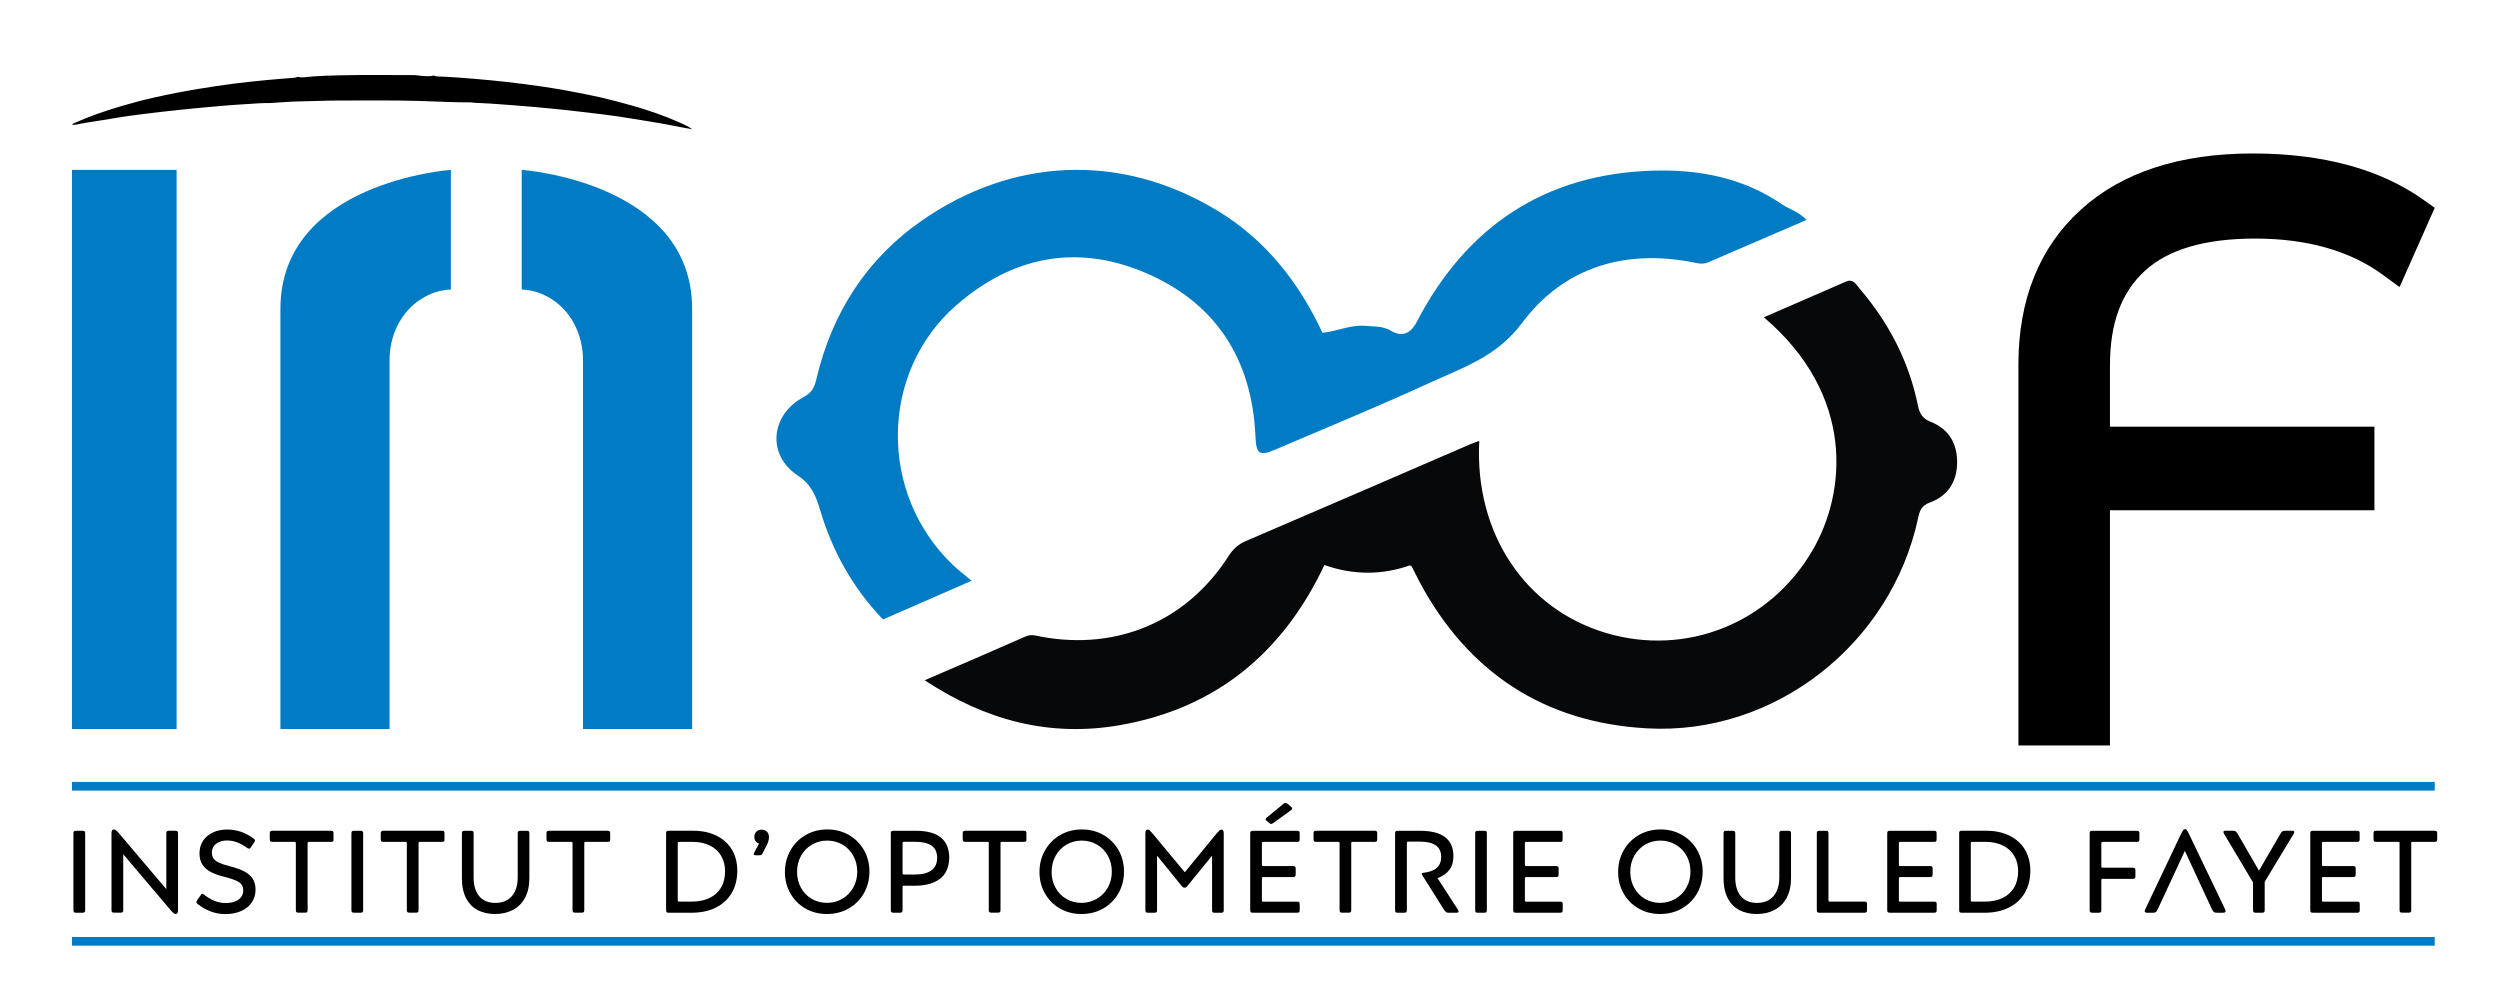 <?xml version="1.0" encoding="utf-8"?>
<!-- Generator: Adobe Illustrator 26.5.0, SVG Export Plug-In . SVG Version: 6.00 Build 0)  -->
<svg version="1.1" id="Layer_1" xmlns="http://www.w3.org/2000/svg" xmlns:xlink="http://www.w3.org/1999/xlink" x="0px" y="0px"
	 viewBox="0 0 576.47 232.35" style="enable-background:new 0 0 576.47 232.35;" xml:space="preserve">
<style type="text/css">
	.st0{fill:#007BC4;}
	.st1{fill:#070809;}
	.st2{fill:none;stroke:#007BC4;stroke-width:2;stroke-miterlimit:10;}
</style>
<path d="M108.58,23.61c-3.89,0.01-7.78-0.21-11.67-0.33c-6.31-0.19-12.62-0.09-18.92-0.1c-2.87,0-5.73,0.16-8.59,0.19
	c-2.35,0.03-4.7,0.25-7.05,0.39c-1.77-0.03-3.53,0.11-5.29,0.23c-2.05,0.13-4.1,0.25-6.14,0.44c-3.28,0.31-6.56,0.57-9.83,0.93
	c-2.56,0.29-5.12,0.56-7.68,0.89c-2.27,0.29-4.55,0.57-6.81,0.97c-2.35,0.41-4.71,0.75-7.07,1.13c-0.68,0.11-1.36,0.27-2.04,0.39
	l-0.9,0.05l0.31-0.31c3.55-1.59,7.2-2.87,10.93-3.97c2.56-0.75,5.14-1.45,7.75-2.03c3.37-0.75,6.76-1.43,10.18-1.98
	c2.68-0.44,5.38-0.84,8.07-1.2s5.4-0.61,8.11-0.88c2.05-0.2,4.09-0.33,6.14-0.51l0.61-0.2l0.73,0.13c0.88,0.02,1.75-0.15,2.63-0.21
	c2.07-0.16,4.14-0.21,6.21-0.26c5.83-0.14,11.67-0.05,17.5-0.05l0.91,0.12c1.1,0.09,2.21,0.28,3.31-0.03l0.67,0.21
	c2.94,0.08,5.87,0.33,8.79,0.56c2.38,0.19,4.75,0.43,7.12,0.69c2.94,0.32,5.88,0.71,8.81,1.14c2.43,0.35,4.85,0.76,7.26,1.25
	c1.91,0.39,3.84,0.72,5.75,1.17c2.46,0.58,4.9,1.21,7.33,1.9c3.73,1.06,7.4,2.32,10.95,3.9c1.01,0.45,2.05,0.87,2.95,1.59
	c-0.89-0.17-1.77-0.32-2.65-0.5c-2.31-0.47-4.63-0.91-6.96-1.27c-2.47-0.38-4.94-0.83-7.41-1.19c-2.38-0.35-4.78-0.63-7.17-0.92
	c-1.82-0.22-3.65-0.43-5.48-0.62c-2.35-0.24-4.7-0.48-7.06-0.68c-3.14-0.27-6.28-0.51-9.42-0.73c-1.31-0.1-2.62-0.13-3.94-0.2
	L108.58,23.61z"/>
<path class="st0" d="M103.96,39.17c0,0-39.3,2.76-39.3,32.06v96.87h25.17V82.97c0-5.57,2.55-11.03,7.26-14.01
	c1.92-1.22,4.21-2.1,6.87-2.2V39.17z"/>
<path class="st0" d="M120.3,39.17c0,0,39.3,2.76,39.3,32.06v96.87h-25.17V82.97c0-5.57-2.55-11.03-7.26-14.01
	c-1.92-1.22-4.21-2.1-6.87-2.2V39.17z"/>
<rect x="16.59" y="39.17" class="st0" width="24.13" height="128.93"/>
<path d="M558.9,46.13c-9.98-7.13-23.26-10.74-39.47-10.74c-16.83,0-30.16,4.36-39.6,12.95c-9.56,8.67-14.41,20.71-14.41,35.76v87.8
	h21.11v-54.24h60.98V98.39h-60.98V84.27c0-9.7,2.62-16.82,8-21.77l0.01-0.01c5.37-4.97,13.93-7.48,25.44-7.48
	c12.02,0,21.96,2.83,29.52,8.39l3.81,2.8l8.11-18.28L558.9,46.13z"/>
<path class="st1" d="M341.1,101.67c-1.12,21.27,10.55,38.7,29.19,44.27c18.47,5.51,37.73-2.16,47.6-18.94
	c7.92-13.48,9.89-35.92-11.17-53.84c6.43-2.79,12.68-5.5,18.92-8.22c1.69-0.74,2.34,0.64,3.16,1.6
	c6.75,7.89,11.41,16.85,13.47,27.05c0.38,1.89,1.13,2.94,2.88,3.65c4.25,1.7,6.19,5.01,6.14,9.53c-0.05,4.42-2.25,7.62-6.24,9.09
	c-2.06,0.76-2.4,1.95-2.77,3.66c-6.23,28.96-33,50.08-62.49,48.43c-23.62-1.31-41.25-12.81-52.48-33.81
	c-0.61-1.14-1.16-2.32-1.75-3.47c-0.05-0.1-0.21-0.15-0.43-0.31c-6.4,2.23-12.93,2.32-19.74-0.07
	c-9.54,20.25-25.06,33.12-47.31,36.95c-16.03,2.75-30.76-1.07-44.86-10.38c8.15-3.52,15.74-6.77,23.29-10.11
	c1.37-0.6,2.58-0.12,3.83,0.11c17.46,3.13,33.36-3.69,42.92-18.59c1.04-1.62,2.2-2.73,3.97-3.49c17.27-7.4,34.5-14.87,51.75-22.32
	C339.55,102.21,340.15,102.02,341.1,101.67z"/>
<path class="st0" d="M416.57,50.71c-7.81,3.36-15.25,6.55-22.68,9.77c-0.89,0.39-1.68,0.38-2.64,0.18
	c-16.19-3.41-30.55,0.77-40.31,13.84c-5.82,7.79-13.63,10.26-21.31,13.79c-11.69,5.38-23.61,10.25-35.44,15.33
	c-3.81,1.63-4.52,1.13-4.7-3.01c-0.78-17.79-9.16-30.84-25.5-37.76c-15.77-6.68-30.6-3.71-43.5,7.55
	c-17.65,15.42-17.96,43.39-0.81,59.83c1.11,1.06,2.35,2,4.35,3.69c-7.42,3.24-13.89,6.07-20.43,8.92
	c-7.02-7.36-11.66-15.74-14.47-25.17c-0.95-3.19-1.94-5.87-5.2-8.04c-7.16-4.76-6.25-14.02,1.4-18.09c1.85-0.99,2.46-2.18,2.92-4.13
	c3.58-15.23,11.56-27.73,24.44-36.64c20.56-14.22,45.36-15.81,67.82-2.32c11.14,6.69,18.89,16.42,24.43,28.29
	c3.36-0.33,6.53-1.92,9.96-1.6c2.03,0.19,3.95-0.01,5.99,1.2c2.1,1.24,4.21,0.94,5.79-2.11c11.43-22.01,29.54-34.14,54.46-34.88
	c10.47-0.31,20.73,1.56,29.79,7.78C412.51,48.23,414.65,48.71,416.57,50.71z"/>
<g>
	<g>
		<path d="M19.5,210.34c-0.09,0.08-0.24,0.12-0.46,0.12h-1.51c-0.22,0-0.37-0.04-0.46-0.12c-0.09-0.08-0.14-0.24-0.14-0.47v-17.71
			c0-0.23,0.04-0.39,0.14-0.47c0.09-0.08,0.24-0.12,0.46-0.12h1.51c0.22,0,0.37,0.04,0.46,0.12c0.09,0.08,0.14,0.24,0.14,0.47v17.71
			C19.64,210.1,19.59,210.26,19.5,210.34z"/>
		<path d="M38.49,191.68c0.09-0.08,0.24-0.12,0.46-0.12h1.51c0.22,0,0.37,0.04,0.46,0.12c0.09,0.08,0.13,0.24,0.13,0.47v17.71
			c0,0.59-0.18,0.89-0.54,0.89c-0.14,0-0.3-0.06-0.46-0.18c-0.16-0.12-0.39-0.34-0.67-0.66l-10.96-12.93v12.88
			c0,0.23-0.05,0.39-0.14,0.47c-0.09,0.08-0.24,0.12-0.46,0.12h-1.51c-0.22,0-0.37-0.04-0.46-0.12c-0.09-0.08-0.14-0.24-0.14-0.47
			v-17.71c0-0.31,0.04-0.53,0.14-0.67c0.09-0.14,0.23-0.22,0.43-0.22c0.14,0,0.3,0.06,0.46,0.18c0.16,0.12,0.38,0.34,0.65,0.66
			l10.96,12.93v-12.88C38.35,191.92,38.39,191.76,38.49,191.68z"/>
		<path d="M46.67,206.09c0.09,0,0.23,0.07,0.4,0.22c1.64,1.28,3.29,1.92,4.94,1.92c0.83,0,1.55-0.12,2.16-0.35s1.08-0.57,1.42-1.01
			c0.33-0.44,0.5-0.95,0.5-1.53c0-0.56-0.13-1.02-0.4-1.38c-0.27-0.36-0.71-0.67-1.31-0.93c-0.6-0.26-1.45-0.54-2.55-0.82
			c-1.3-0.32-2.36-0.7-3.2-1.13s-1.48-0.99-1.94-1.69c-0.46-0.69-0.69-1.56-0.69-2.61c0-1.13,0.28-2.11,0.84-2.94
			c0.56-0.83,1.32-1.46,2.28-1.9c0.96-0.44,2.05-0.66,3.25-0.66c2.27,0,4.32,0.71,6.16,2.13c0.09,0.07,0.16,0.14,0.2,0.2
			c0.04,0.06,0.07,0.13,0.07,0.2c0,0.05-0.02,0.12-0.05,0.19c-0.04,0.07-0.08,0.15-0.13,0.24l-0.78,1.16
			c-0.07,0.11-0.14,0.18-0.2,0.23c-0.06,0.04-0.13,0.07-0.2,0.07c-0.13,0-0.28-0.06-0.46-0.19c-0.72-0.52-1.46-0.94-2.21-1.24
			c-0.76-0.31-1.56-0.46-2.4-0.46c-0.68,0-1.29,0.11-1.82,0.34c-0.53,0.23-0.95,0.55-1.24,0.97c-0.3,0.42-0.45,0.92-0.45,1.5
			c0,0.58,0.15,1.05,0.45,1.43s0.74,0.69,1.32,0.94c0.58,0.25,1.38,0.5,2.39,0.76c1.39,0.36,2.51,0.77,3.36,1.22
			c0.85,0.45,1.49,1.01,1.92,1.69c0.42,0.67,0.63,1.51,0.63,2.5c0,1.12-0.3,2.1-0.89,2.96c-0.59,0.85-1.41,1.51-2.46,1.97
			s-2.24,0.69-3.59,0.69c-1.22,0-2.37-0.21-3.44-0.62c-1.07-0.41-2.06-0.98-2.96-1.7c-0.2-0.18-0.3-0.33-0.3-0.46
			s0.06-0.28,0.19-0.46l0.81-1.13C46.4,206.18,46.54,206.09,46.67,206.09z"/>
		<path d="M76.8,194c-0.09,0.08-0.24,0.12-0.46,0.12h-5.08c-0.13,0-0.21,0.02-0.26,0.07c-0.04,0.05-0.07,0.12-0.07,0.23v15.44
			c0,0.23-0.05,0.39-0.14,0.47c-0.09,0.08-0.24,0.12-0.46,0.12h-1.51c-0.22,0-0.37-0.04-0.46-0.12c-0.09-0.08-0.14-0.24-0.14-0.47
			v-15.44c0-0.11-0.02-0.18-0.07-0.23c-0.05-0.04-0.13-0.07-0.26-0.07h-5.08c-0.22,0-0.37-0.04-0.46-0.12
			c-0.09-0.08-0.14-0.24-0.14-0.47v-1.38c0-0.23,0.04-0.39,0.14-0.47c0.09-0.08,0.24-0.12,0.46-0.12h13.5
			c0.22,0,0.37,0.04,0.46,0.12c0.09,0.08,0.13,0.24,0.13,0.47v1.38C76.93,193.76,76.89,193.92,76.8,194z"/>
		<path d="M83.6,210.34c-0.09,0.08-0.24,0.12-0.46,0.12h-1.51c-0.22,0-0.37-0.04-0.46-0.12c-0.09-0.08-0.14-0.24-0.14-0.47v-17.71
			c0-0.23,0.04-0.39,0.14-0.47c0.09-0.08,0.24-0.12,0.46-0.12h1.51c0.22,0,0.37,0.04,0.46,0.12c0.09,0.08,0.14,0.24,0.14,0.47v17.71
			C83.74,210.1,83.69,210.26,83.6,210.34z"/>
		<path d="M102.39,194c-0.09,0.08-0.24,0.12-0.46,0.12h-5.08c-0.13,0-0.21,0.02-0.26,0.07c-0.04,0.05-0.07,0.12-0.07,0.23v15.44
			c0,0.23-0.05,0.39-0.14,0.47c-0.09,0.08-0.24,0.12-0.46,0.12h-1.51c-0.22,0-0.37-0.04-0.46-0.12c-0.09-0.08-0.14-0.24-0.14-0.47
			v-15.44c0-0.11-0.02-0.18-0.07-0.23c-0.05-0.04-0.13-0.07-0.26-0.07h-5.08c-0.22,0-0.37-0.04-0.46-0.12
			c-0.09-0.08-0.14-0.24-0.14-0.47v-1.38c0-0.23,0.04-0.39,0.14-0.47c0.09-0.08,0.24-0.12,0.46-0.12h13.5
			c0.22,0,0.37,0.04,0.46,0.12c0.09,0.08,0.13,0.24,0.13,0.47v1.38C102.53,193.76,102.48,193.92,102.39,194z"/>
		<path d="M121.06,207.02c-0.68,1.25-1.61,2.19-2.81,2.81c-1.2,0.62-2.57,0.93-4.12,0.93c-1.49,0-2.81-0.3-3.96-0.89
			c-1.14-0.59-2.04-1.51-2.69-2.75c-0.65-1.24-0.97-2.78-0.97-4.62v-10.34c0-0.23,0.04-0.39,0.13-0.47
			c0.09-0.08,0.24-0.12,0.46-0.12h1.49c0.23,0,0.4,0.04,0.49,0.12c0.09,0.08,0.13,0.24,0.13,0.47v10.18c0,1.85,0.43,3.29,1.3,4.32
			c0.86,1.03,2.11,1.54,3.73,1.54c1.08,0,2-0.23,2.77-0.7c0.77-0.47,1.35-1.14,1.76-2.01c0.4-0.87,0.61-1.91,0.61-3.12v-10.21
			c0-0.23,0.04-0.39,0.13-0.47c0.09-0.08,0.23-0.12,0.43-0.12h1.51c0.23,0,0.4,0.04,0.49,0.12c0.09,0.08,0.13,0.24,0.13,0.47v10.26
			C122.08,204.23,121.74,205.77,121.06,207.02z"/>
		<path d="M140.6,194c-0.09,0.08-0.24,0.12-0.46,0.12h-5.08c-0.13,0-0.21,0.02-0.26,0.07c-0.04,0.05-0.07,0.12-0.07,0.23v15.44
			c0,0.23-0.05,0.39-0.14,0.47c-0.09,0.08-0.24,0.12-0.46,0.12h-1.51c-0.22,0-0.37-0.04-0.46-0.12c-0.09-0.08-0.14-0.24-0.14-0.47
			v-15.44c0-0.11-0.02-0.18-0.07-0.23c-0.05-0.04-0.13-0.07-0.26-0.07h-5.08c-0.22,0-0.37-0.04-0.46-0.12
			c-0.09-0.08-0.14-0.24-0.14-0.47v-1.38c0-0.23,0.04-0.39,0.14-0.47c0.09-0.08,0.24-0.12,0.46-0.12h13.5
			c0.22,0,0.37,0.04,0.46,0.12c0.09,0.08,0.13,0.24,0.13,0.47v1.38C140.73,193.76,140.69,193.92,140.6,194z"/>
		<path d="M153.72,191.68c0.09-0.08,0.24-0.12,0.46-0.12h5.62c2.09,0,3.9,0.38,5.44,1.15s2.72,1.84,3.54,3.23
			c0.82,1.39,1.23,3.01,1.23,4.86c0,1.94-0.43,3.65-1.28,5.1s-2.08,2.58-3.67,3.38c-1.59,0.79-3.47,1.19-5.63,1.19h-5.24
			c-0.22,0-0.37-0.04-0.46-0.12c-0.09-0.08-0.14-0.24-0.14-0.47v-17.71C153.58,191.92,153.63,191.76,153.72,191.68z M156.35,194.19
			c-0.05,0.05-0.07,0.12-0.07,0.23v13.18c0,0.11,0.02,0.18,0.07,0.23c0.04,0.04,0.13,0.07,0.26,0.07h2.86
			c1.62,0,3.01-0.28,4.17-0.85s2.04-1.37,2.65-2.42c0.6-1.04,0.9-2.29,0.9-3.73c0-1.35-0.3-2.54-0.9-3.56
			c-0.6-1.03-1.48-1.82-2.62-2.38c-1.14-0.56-2.51-0.84-4.09-0.84h-2.97C156.48,194.12,156.4,194.15,156.35,194.19z"/>
		<path d="M176.84,191.76c0.31,0.3,0.47,0.72,0.47,1.26c0,0.34-0.05,0.68-0.16,1.03c-0.11,0.34-0.29,0.75-0.54,1.21l-0.76,1.49
			c-0.11,0.2-0.21,0.32-0.31,0.38c-0.1,0.05-0.26,0.08-0.47,0.08h-0.84c-0.29,0-0.43-0.09-0.43-0.27c0-0.05,0.01-0.11,0.04-0.18
			c0.03-0.06,0.05-0.11,0.07-0.15l1.13-2.11c-0.31-0.07-0.57-0.24-0.78-0.51c-0.22-0.27-0.32-0.61-0.32-1.03
			c0-0.49,0.16-0.88,0.47-1.19c0.31-0.31,0.71-0.46,1.17-0.46C176.11,191.32,176.53,191.46,176.84,191.76z"/>
		<path d="M182.27,196.08c0.85-1.5,2.02-2.68,3.51-3.54c1.48-0.85,3.15-1.28,4.98-1.28s3.49,0.42,4.97,1.27
			c1.48,0.85,2.64,2.01,3.48,3.48s1.27,3.13,1.27,4.97s-0.43,3.5-1.28,5c-0.86,1.49-2.03,2.66-3.52,3.51
			c-1.49,0.85-3.17,1.27-5.02,1.27c-1.82,0-3.46-0.42-4.93-1.26c-1.47-0.84-2.62-1.99-3.47-3.47c-0.85-1.48-1.27-3.12-1.27-4.94
			C180.99,199.25,181.42,197.59,182.27,196.08z M184.7,204.72c0.6,1.09,1.43,1.94,2.48,2.55c1.05,0.61,2.22,0.92,3.5,0.92
			c1.28,0,2.45-0.31,3.52-0.93c1.07-0.62,1.92-1.48,2.54-2.58c0.62-1.1,0.93-2.32,0.93-3.67c0-1.39-0.31-2.62-0.92-3.71
			c-0.61-1.09-1.45-1.94-2.51-2.55c-1.06-0.61-2.23-0.92-3.51-0.92c-1.28,0-2.45,0.31-3.51,0.93c-1.06,0.62-1.9,1.48-2.51,2.58
			c-0.61,1.1-0.92,2.34-0.92,3.73C183.8,202.41,184.1,203.63,184.7,204.72z"/>
		<path d="M208.19,204.29c-0.05,0.04-0.07,0.12-0.07,0.23v5.35c0,0.23-0.05,0.39-0.14,0.47c-0.09,0.08-0.24,0.12-0.46,0.12h-1.51
			c-0.22,0-0.37-0.04-0.46-0.12c-0.09-0.08-0.14-0.24-0.14-0.47v-17.71c0-0.23,0.04-0.39,0.14-0.47c0.09-0.08,0.24-0.12,0.46-0.12
			h5.21c2.57,0,4.5,0.53,5.76,1.58c1.27,1.05,1.9,2.6,1.9,4.63c0,1.37-0.3,2.53-0.9,3.5s-1.5,1.7-2.69,2.2
			c-1.19,0.5-2.63,0.76-4.32,0.76h-2.54C208.32,204.22,208.24,204.25,208.19,204.29z M208.19,194.19c-0.05,0.05-0.07,0.12-0.07,0.23
			v6.91c0,0.11,0.02,0.19,0.07,0.24c0.04,0.05,0.13,0.08,0.26,0.08h2.62c1.58,0,2.82-0.31,3.7-0.95c0.88-0.63,1.32-1.59,1.32-2.89
			c0-1.3-0.43-2.24-1.28-2.82c-0.85-0.58-2.1-0.88-3.74-0.88h-2.62C208.32,194.12,208.24,194.15,208.19,194.19z"/>
		<path d="M236.58,194c-0.09,0.08-0.24,0.12-0.46,0.12h-5.08c-0.13,0-0.21,0.02-0.26,0.07c-0.04,0.05-0.07,0.12-0.07,0.23v15.44
			c0,0.23-0.05,0.39-0.14,0.47c-0.09,0.08-0.24,0.12-0.46,0.12h-1.51c-0.22,0-0.37-0.04-0.46-0.12c-0.09-0.08-0.14-0.24-0.14-0.47
			v-15.44c0-0.11-0.02-0.18-0.07-0.23c-0.05-0.04-0.13-0.07-0.26-0.07h-5.08c-0.22,0-0.37-0.04-0.46-0.12
			c-0.09-0.08-0.14-0.24-0.14-0.47v-1.38c0-0.23,0.04-0.39,0.14-0.47c0.09-0.08,0.24-0.12,0.46-0.12h13.5
			c0.22,0,0.37,0.04,0.46,0.12c0.09,0.08,0.13,0.24,0.13,0.47v1.38C236.72,193.76,236.67,193.92,236.58,194z"/>
		<path d="M240.97,196.08c0.85-1.5,2.02-2.68,3.51-3.54c1.48-0.85,3.15-1.28,4.98-1.28s3.49,0.42,4.97,1.27
			c1.48,0.85,2.64,2.01,3.48,3.48s1.27,3.13,1.27,4.97s-0.43,3.5-1.28,5c-0.86,1.49-2.03,2.66-3.52,3.51
			c-1.49,0.85-3.17,1.27-5.02,1.27c-1.82,0-3.46-0.42-4.93-1.26c-1.47-0.84-2.62-1.99-3.47-3.47c-0.85-1.48-1.27-3.12-1.27-4.94
			C239.69,199.25,240.11,197.59,240.97,196.08z M243.4,204.72c0.6,1.09,1.43,1.94,2.48,2.55c1.05,0.61,2.22,0.92,3.5,0.92
			c1.28,0,2.45-0.31,3.52-0.93c1.07-0.62,1.92-1.48,2.54-2.58c0.62-1.1,0.93-2.32,0.93-3.67c0-1.39-0.31-2.62-0.92-3.71
			c-0.61-1.09-1.45-1.94-2.51-2.55c-1.06-0.61-2.23-0.92-3.51-0.92c-1.28,0-2.45,0.31-3.51,0.93c-1.06,0.62-1.9,1.48-2.51,2.58
			c-0.61,1.1-0.92,2.34-0.92,3.73C242.49,202.41,242.8,203.63,243.4,204.72z"/>
		<path d="M266.82,209.87c0,0.23-0.05,0.39-0.14,0.47c-0.09,0.08-0.24,0.12-0.46,0.12h-1.51c-0.22,0-0.37-0.04-0.46-0.12
			c-0.09-0.08-0.14-0.24-0.14-0.47v-17.68c0-0.31,0.04-0.53,0.12-0.68c0.08-0.14,0.22-0.22,0.42-0.22c0.14,0,0.29,0.06,0.43,0.18
			c0.14,0.12,0.34,0.32,0.59,0.61l7.53,9.05l7.42-9.05c0.29-0.31,0.5-0.51,0.62-0.62c0.13-0.11,0.26-0.16,0.4-0.16
			c0.2,0,0.34,0.07,0.42,0.22c0.08,0.14,0.12,0.37,0.12,0.68v17.68c0,0.23-0.04,0.39-0.13,0.47c-0.09,0.08-0.24,0.12-0.46,0.12
			h-1.51c-0.22,0-0.37-0.04-0.46-0.12c-0.09-0.08-0.13-0.24-0.13-0.47v-12.58l-5.4,6.64c-0.23,0.31-0.41,0.51-0.54,0.61
			c-0.13,0.1-0.26,0.15-0.41,0.15s-0.28-0.05-0.4-0.15c-0.13-0.1-0.31-0.3-0.54-0.61l-5.4-6.64V209.87z"/>
		<path d="M299.57,208.02c0.09,0.08,0.13,0.24,0.13,0.47v1.38c0,0.23-0.04,0.39-0.13,0.47c-0.09,0.08-0.24,0.12-0.46,0.12h-10.23
			c-0.22,0-0.37-0.04-0.46-0.12c-0.09-0.08-0.14-0.24-0.14-0.47v-17.71c0-0.23,0.04-0.39,0.14-0.47c0.09-0.08,0.24-0.12,0.46-0.12
			h10.21c0.22,0,0.37,0.04,0.46,0.12c0.09,0.08,0.14,0.24,0.14,0.47v1.38c0,0.23-0.04,0.39-0.14,0.47
			c-0.09,0.08-0.24,0.12-0.46,0.12h-7.78c-0.13,0-0.21,0.02-0.26,0.07c-0.05,0.05-0.07,0.12-0.07,0.23v4.94
			c0,0.13,0.02,0.21,0.07,0.26c0.04,0.04,0.13,0.07,0.26,0.07h6.86c0.22,0,0.37,0.04,0.46,0.12s0.14,0.24,0.14,0.47v1.35
			c0,0.22-0.05,0.37-0.14,0.46c-0.09,0.09-0.24,0.14-0.46,0.14h-6.86c-0.13,0-0.21,0.02-0.26,0.07c-0.05,0.04-0.07,0.12-0.07,0.23
			v5.08c0,0.11,0.02,0.18,0.07,0.23c0.04,0.04,0.13,0.07,0.26,0.07h7.8C299.33,207.89,299.48,207.94,299.57,208.02z M297.95,186.43
			c0,0.14-0.1,0.29-0.3,0.43l-4.05,2.92c-0.09,0.05-0.18,0.1-0.27,0.15c-0.09,0.05-0.16,0.07-0.22,0.07c-0.09,0-0.22-0.06-0.38-0.19
			l-0.68-0.54c-0.14-0.14-0.22-0.26-0.22-0.35c0-0.13,0.08-0.25,0.24-0.38l3.89-3.19c0.09-0.07,0.18-0.13,0.26-0.16
			c0.08-0.04,0.16-0.05,0.23-0.05c0.13,0,0.29,0.08,0.49,0.24l0.78,0.65C297.88,186.17,297.95,186.3,297.95,186.43z"/>
		<path d="M317.45,194c-0.09,0.08-0.24,0.12-0.46,0.12h-5.08c-0.13,0-0.21,0.02-0.26,0.07c-0.04,0.05-0.07,0.12-0.07,0.23v15.44
			c0,0.23-0.04,0.39-0.13,0.47s-0.24,0.12-0.46,0.12h-1.51c-0.22,0-0.37-0.04-0.46-0.12c-0.09-0.08-0.13-0.24-0.13-0.47v-15.44
			c0-0.11-0.02-0.18-0.07-0.23c-0.04-0.04-0.13-0.07-0.26-0.07h-5.08c-0.22,0-0.37-0.04-0.46-0.12s-0.13-0.24-0.13-0.47v-1.38
			c0-0.23,0.04-0.39,0.13-0.47s0.24-0.12,0.46-0.12h13.5c0.22,0,0.37,0.04,0.46,0.12s0.13,0.24,0.13,0.47v1.38
			C317.58,193.76,317.53,193.92,317.45,194z"/>
		<path d="M324.25,210.34c-0.09,0.08-0.24,0.12-0.46,0.12h-1.51c-0.22,0-0.37-0.04-0.46-0.12s-0.13-0.24-0.13-0.47v-17.71
			c0-0.23,0.04-0.39,0.13-0.47s0.24-0.12,0.46-0.12h5.16c5.13,0,7.7,1.95,7.7,5.86c0,1.3-0.32,2.36-0.97,3.2
			c-0.65,0.84-1.55,1.45-2.7,1.85l4.64,7.18c0.14,0.2,0.22,0.37,0.22,0.51c0,0.11-0.05,0.18-0.15,0.23s-0.25,0.07-0.45,0.07h-1.59
			c-0.31,0-0.53-0.04-0.67-0.13c-0.14-0.09-0.32-0.29-0.51-0.59l-4.97-7.88c-0.11-0.14-0.16-0.27-0.16-0.38
			c0-0.14,0.13-0.22,0.41-0.24c2.72-0.29,4.08-1.5,4.08-3.65c0-1.22-0.43-2.12-1.28-2.69c-0.85-0.57-2.09-0.85-3.71-0.85h-2.59
			c-0.13,0-0.21,0.02-0.26,0.07c-0.04,0.05-0.07,0.13-0.07,0.26v15.5C324.38,210.1,324.34,210.26,324.25,210.34z"/>
		<path d="M342.72,210.34c-0.09,0.08-0.24,0.12-0.46,0.12h-1.51c-0.22,0-0.37-0.04-0.46-0.12s-0.13-0.24-0.13-0.47v-17.71
			c0-0.23,0.04-0.39,0.13-0.47s0.24-0.12,0.46-0.12h1.51c0.22,0,0.37,0.04,0.46,0.12c0.09,0.08,0.13,0.24,0.13,0.47v17.71
			C342.85,210.1,342.81,210.26,342.72,210.34z"/>
		<path d="M360.21,208.02c0.09,0.08,0.13,0.24,0.13,0.47v1.38c0,0.23-0.04,0.39-0.13,0.47c-0.09,0.08-0.24,0.12-0.46,0.12h-10.23
			c-0.22,0-0.37-0.04-0.46-0.12s-0.13-0.24-0.13-0.47v-17.71c0-0.23,0.04-0.39,0.13-0.47s0.24-0.12,0.46-0.12h10.21
			c0.22,0,0.37,0.04,0.46,0.12s0.13,0.24,0.13,0.47v1.38c0,0.23-0.04,0.39-0.13,0.47s-0.24,0.12-0.46,0.12h-7.78
			c-0.13,0-0.21,0.02-0.26,0.07c-0.04,0.05-0.07,0.12-0.07,0.23v4.94c0,0.13,0.02,0.21,0.07,0.26s0.13,0.07,0.26,0.07h6.86
			c0.22,0,0.37,0.04,0.46,0.12s0.13,0.24,0.13,0.47v1.35c0,0.22-0.04,0.37-0.13,0.46c-0.09,0.09-0.24,0.14-0.46,0.14h-6.86
			c-0.13,0-0.21,0.02-0.26,0.07s-0.07,0.12-0.07,0.23v5.08c0,0.11,0.02,0.18,0.07,0.23s0.13,0.07,0.26,0.07h7.8
			C359.97,207.89,360.12,207.94,360.21,208.02z"/>
		<path d="M374.4,196.08c0.85-1.5,2.03-2.68,3.51-3.54c1.49-0.85,3.15-1.28,4.98-1.28s3.49,0.42,4.97,1.27
			c1.48,0.85,2.64,2.01,3.48,3.48s1.27,3.13,1.27,4.97s-0.43,3.5-1.28,5c-0.85,1.49-2.03,2.66-3.52,3.51
			c-1.49,0.85-3.17,1.27-5.02,1.27c-1.82,0-3.46-0.42-4.93-1.26s-2.62-1.99-3.47-3.47c-0.85-1.48-1.27-3.12-1.27-4.94
			C373.12,199.25,373.54,197.59,374.4,196.08z M376.83,204.72c0.6,1.09,1.43,1.94,2.48,2.55c1.05,0.61,2.22,0.92,3.5,0.92
			s2.45-0.31,3.52-0.93c1.07-0.62,1.92-1.48,2.54-2.58c0.62-1.1,0.93-2.32,0.93-3.67c0-1.39-0.31-2.62-0.92-3.71
			c-0.61-1.09-1.45-1.94-2.51-2.55c-1.06-0.61-2.23-0.92-3.51-0.92c-1.28,0-2.45,0.31-3.51,0.93c-1.06,0.62-1.9,1.48-2.51,2.58
			c-0.61,1.1-0.92,2.34-0.92,3.73C375.93,202.41,376.23,203.63,376.83,204.72z"/>
		<path d="M411.98,207.02c-0.67,1.25-1.61,2.19-2.81,2.81c-1.2,0.62-2.57,0.93-4.12,0.93c-1.49,0-2.81-0.3-3.96-0.89
			c-1.14-0.59-2.04-1.51-2.69-2.75c-0.65-1.24-0.97-2.78-0.97-4.62v-10.34c0-0.23,0.04-0.39,0.14-0.47
			c0.09-0.08,0.24-0.12,0.46-0.12h1.48c0.23,0,0.4,0.04,0.49,0.12s0.13,0.24,0.13,0.47v10.18c0,1.85,0.43,3.29,1.3,4.32
			c0.86,1.03,2.11,1.54,3.73,1.54c1.08,0,2-0.23,2.77-0.7c0.76-0.47,1.35-1.14,1.75-2.01s0.61-1.91,0.61-3.12v-10.21
			c0-0.23,0.04-0.39,0.13-0.47s0.23-0.12,0.43-0.12h1.51c0.23,0,0.4,0.04,0.49,0.12s0.14,0.24,0.14,0.47v10.26
			C413,204.23,412.66,205.77,411.98,207.02z"/>
		<path d="M421.7,207.83c0.04,0.04,0.13,0.07,0.26,0.07h7.96c0.22,0,0.37,0.04,0.46,0.12c0.09,0.08,0.13,0.24,0.13,0.47v1.38
			c0,0.23-0.04,0.39-0.13,0.47c-0.09,0.08-0.24,0.12-0.46,0.12h-10.4c-0.22,0-0.37-0.04-0.46-0.12s-0.13-0.24-0.13-0.47v-17.71
			c0-0.23,0.04-0.39,0.13-0.47s0.24-0.12,0.46-0.12h1.51c0.22,0,0.37,0.04,0.46,0.12c0.09,0.08,0.13,0.24,0.13,0.47v15.44
			C421.64,207.71,421.66,207.78,421.7,207.83z"/>
		<path d="M446.45,208.02c0.09,0.08,0.13,0.24,0.13,0.47v1.38c0,0.23-0.04,0.39-0.13,0.47c-0.09,0.08-0.24,0.12-0.46,0.12h-10.23
			c-0.22,0-0.37-0.04-0.46-0.12s-0.13-0.24-0.13-0.47v-17.71c0-0.23,0.04-0.39,0.13-0.47s0.24-0.12,0.46-0.12h10.21
			c0.22,0,0.37,0.04,0.46,0.12s0.13,0.24,0.13,0.47v1.38c0,0.23-0.04,0.39-0.13,0.47s-0.24,0.12-0.46,0.12h-7.78
			c-0.13,0-0.21,0.02-0.26,0.07c-0.04,0.05-0.07,0.12-0.07,0.23v4.94c0,0.13,0.02,0.21,0.07,0.26s0.13,0.07,0.26,0.07h6.86
			c0.22,0,0.37,0.04,0.46,0.12s0.13,0.24,0.13,0.47v1.35c0,0.22-0.04,0.37-0.13,0.46c-0.09,0.09-0.24,0.14-0.46,0.14h-6.86
			c-0.13,0-0.21,0.02-0.26,0.07s-0.07,0.12-0.07,0.23v5.08c0,0.11,0.02,0.18,0.07,0.23s0.13,0.07,0.26,0.07h7.8
			C446.21,207.89,446.36,207.94,446.45,208.02z"/>
		<path d="M451.88,191.68c0.09-0.08,0.24-0.12,0.46-0.12h5.62c2.09,0,3.9,0.38,5.44,1.15s2.72,1.84,3.54,3.23
			c0.82,1.39,1.23,3.01,1.23,4.86c0,1.94-0.43,3.65-1.28,5.1c-0.86,1.46-2.08,2.58-3.67,3.38c-1.59,0.79-3.47,1.19-5.63,1.19h-5.24
			c-0.22,0-0.37-0.04-0.46-0.12s-0.13-0.24-0.13-0.47v-17.71C451.74,191.92,451.79,191.76,451.88,191.68z M454.51,194.19
			c-0.04,0.05-0.07,0.12-0.07,0.23v13.18c0,0.11,0.02,0.18,0.07,0.23s0.13,0.07,0.26,0.07h2.86c1.62,0,3.01-0.28,4.17-0.85
			s2.04-1.37,2.65-2.42c0.6-1.04,0.91-2.29,0.91-3.73c0-1.35-0.3-2.54-0.91-3.56c-0.6-1.03-1.48-1.82-2.62-2.38
			c-1.14-0.56-2.51-0.84-4.09-0.84h-2.97C454.64,194.12,454.55,194.15,454.51,194.19z"/>
		<path d="M484.41,210.34c-0.09,0.08-0.24,0.12-0.46,0.12h-1.51c-0.22,0-0.37-0.04-0.46-0.12s-0.13-0.24-0.13-0.47v-17.71
			c0-0.23,0.04-0.39,0.13-0.47s0.24-0.12,0.46-0.12h10.29c0.22,0,0.37,0.04,0.46,0.12s0.13,0.24,0.13,0.47v1.38
			c0,0.23-0.04,0.39-0.13,0.47s-0.24,0.12-0.46,0.12h-7.86c-0.13,0-0.21,0.02-0.26,0.07c-0.04,0.05-0.07,0.12-0.07,0.23v5.35
			c0,0.11,0.02,0.18,0.07,0.23s0.13,0.07,0.26,0.07h6.91c0.23,0,0.4,0.04,0.49,0.14c0.09,0.09,0.13,0.25,0.13,0.49v1.35
			c0,0.22-0.04,0.37-0.13,0.46c-0.09,0.09-0.25,0.13-0.49,0.13h-6.91c-0.13,0-0.21,0.02-0.26,0.07c-0.04,0.05-0.07,0.12-0.07,0.23
			v6.94C484.55,210.1,484.5,210.26,484.41,210.34z"/>
		<path d="M497.56,209.65c-0.14,0.32-0.29,0.54-0.43,0.65c-0.14,0.11-0.36,0.16-0.65,0.16h-1.4c-0.36,0-0.54-0.12-0.54-0.35
			c0-0.09,0.04-0.24,0.14-0.46l8.13-17.12c0.27-0.56,0.47-0.92,0.59-1.09c0.13-0.17,0.28-0.26,0.46-0.26c0.16,0,0.3,0.09,0.42,0.26
			c0.12,0.17,0.31,0.54,0.58,1.09l8.21,17.12c0.09,0.22,0.13,0.37,0.13,0.46c0,0.23-0.19,0.35-0.57,0.35h-1.51
			c-0.29,0-0.5-0.05-0.63-0.16c-0.13-0.11-0.28-0.32-0.45-0.65l-6.24-13.45L497.56,209.65z"/>
		<path d="M525.86,192.23c0.18-0.29,0.33-0.47,0.46-0.55s0.33-0.12,0.62-0.12h1.59c0.16,0,0.29,0.03,0.38,0.08
			c0.09,0.05,0.13,0.13,0.13,0.22c0,0.07-0.04,0.2-0.13,0.38l-6.7,11.1v6.53c0,0.23-0.04,0.39-0.13,0.47s-0.24,0.12-0.46,0.12h-1.51
			c-0.22,0-0.37-0.04-0.46-0.12c-0.09-0.08-0.13-0.24-0.13-0.47v-6.4l-6.7-11.23c-0.09-0.18-0.13-0.31-0.13-0.38
			c0-0.11,0.04-0.18,0.12-0.23s0.2-0.07,0.36-0.07h1.67c0.31,0,0.52,0.04,0.65,0.12s0.28,0.27,0.46,0.55l4.94,8.53L525.86,192.23z"
			/>
		<path d="M544,208.02c0.09,0.08,0.13,0.24,0.13,0.47v1.38c0,0.23-0.04,0.39-0.13,0.47c-0.09,0.08-0.24,0.12-0.46,0.12h-10.23
			c-0.22,0-0.37-0.04-0.46-0.12c-0.09-0.08-0.13-0.24-0.13-0.47v-17.71c0-0.23,0.04-0.39,0.13-0.47c0.09-0.08,0.24-0.12,0.46-0.12
			h10.21c0.22,0,0.37,0.04,0.46,0.12s0.13,0.24,0.13,0.47v1.38c0,0.23-0.04,0.39-0.13,0.47s-0.24,0.12-0.46,0.12h-7.78
			c-0.13,0-0.21,0.02-0.26,0.07c-0.04,0.05-0.07,0.12-0.07,0.23v4.94c0,0.13,0.02,0.21,0.07,0.26s0.13,0.07,0.26,0.07h6.86
			c0.22,0,0.37,0.04,0.46,0.12s0.13,0.24,0.13,0.47v1.35c0,0.22-0.04,0.37-0.13,0.46c-0.09,0.09-0.24,0.14-0.46,0.14h-6.86
			c-0.13,0-0.21,0.02-0.26,0.07s-0.07,0.12-0.07,0.23v5.08c0,0.11,0.02,0.18,0.07,0.23s0.13,0.07,0.26,0.07h7.8
			C543.76,207.89,543.91,207.94,544,208.02z"/>
		<path d="M561.87,194c-0.09,0.08-0.24,0.12-0.46,0.12h-5.08c-0.13,0-0.21,0.02-0.26,0.07c-0.04,0.05-0.07,0.12-0.07,0.23v15.44
			c0,0.23-0.04,0.39-0.13,0.47s-0.24,0.12-0.46,0.12h-1.51c-0.22,0-0.37-0.04-0.46-0.12c-0.09-0.08-0.13-0.24-0.13-0.47v-15.44
			c0-0.11-0.02-0.18-0.07-0.23c-0.04-0.04-0.13-0.07-0.26-0.07h-5.08c-0.22,0-0.37-0.04-0.46-0.12s-0.13-0.24-0.13-0.47v-1.38
			c0-0.23,0.04-0.39,0.13-0.47s0.24-0.12,0.46-0.12h13.5c0.22,0,0.37,0.04,0.46,0.12s0.13,0.24,0.13,0.47v1.38
			C562.01,193.76,561.96,193.92,561.87,194z"/>
	</g>
</g>
<line class="st2" x1="16.59" y1="181.3" x2="561.42" y2="181.3"/>
<line class="st2" x1="16.59" y1="217.06" x2="561.42" y2="217.06"/>
</svg>
